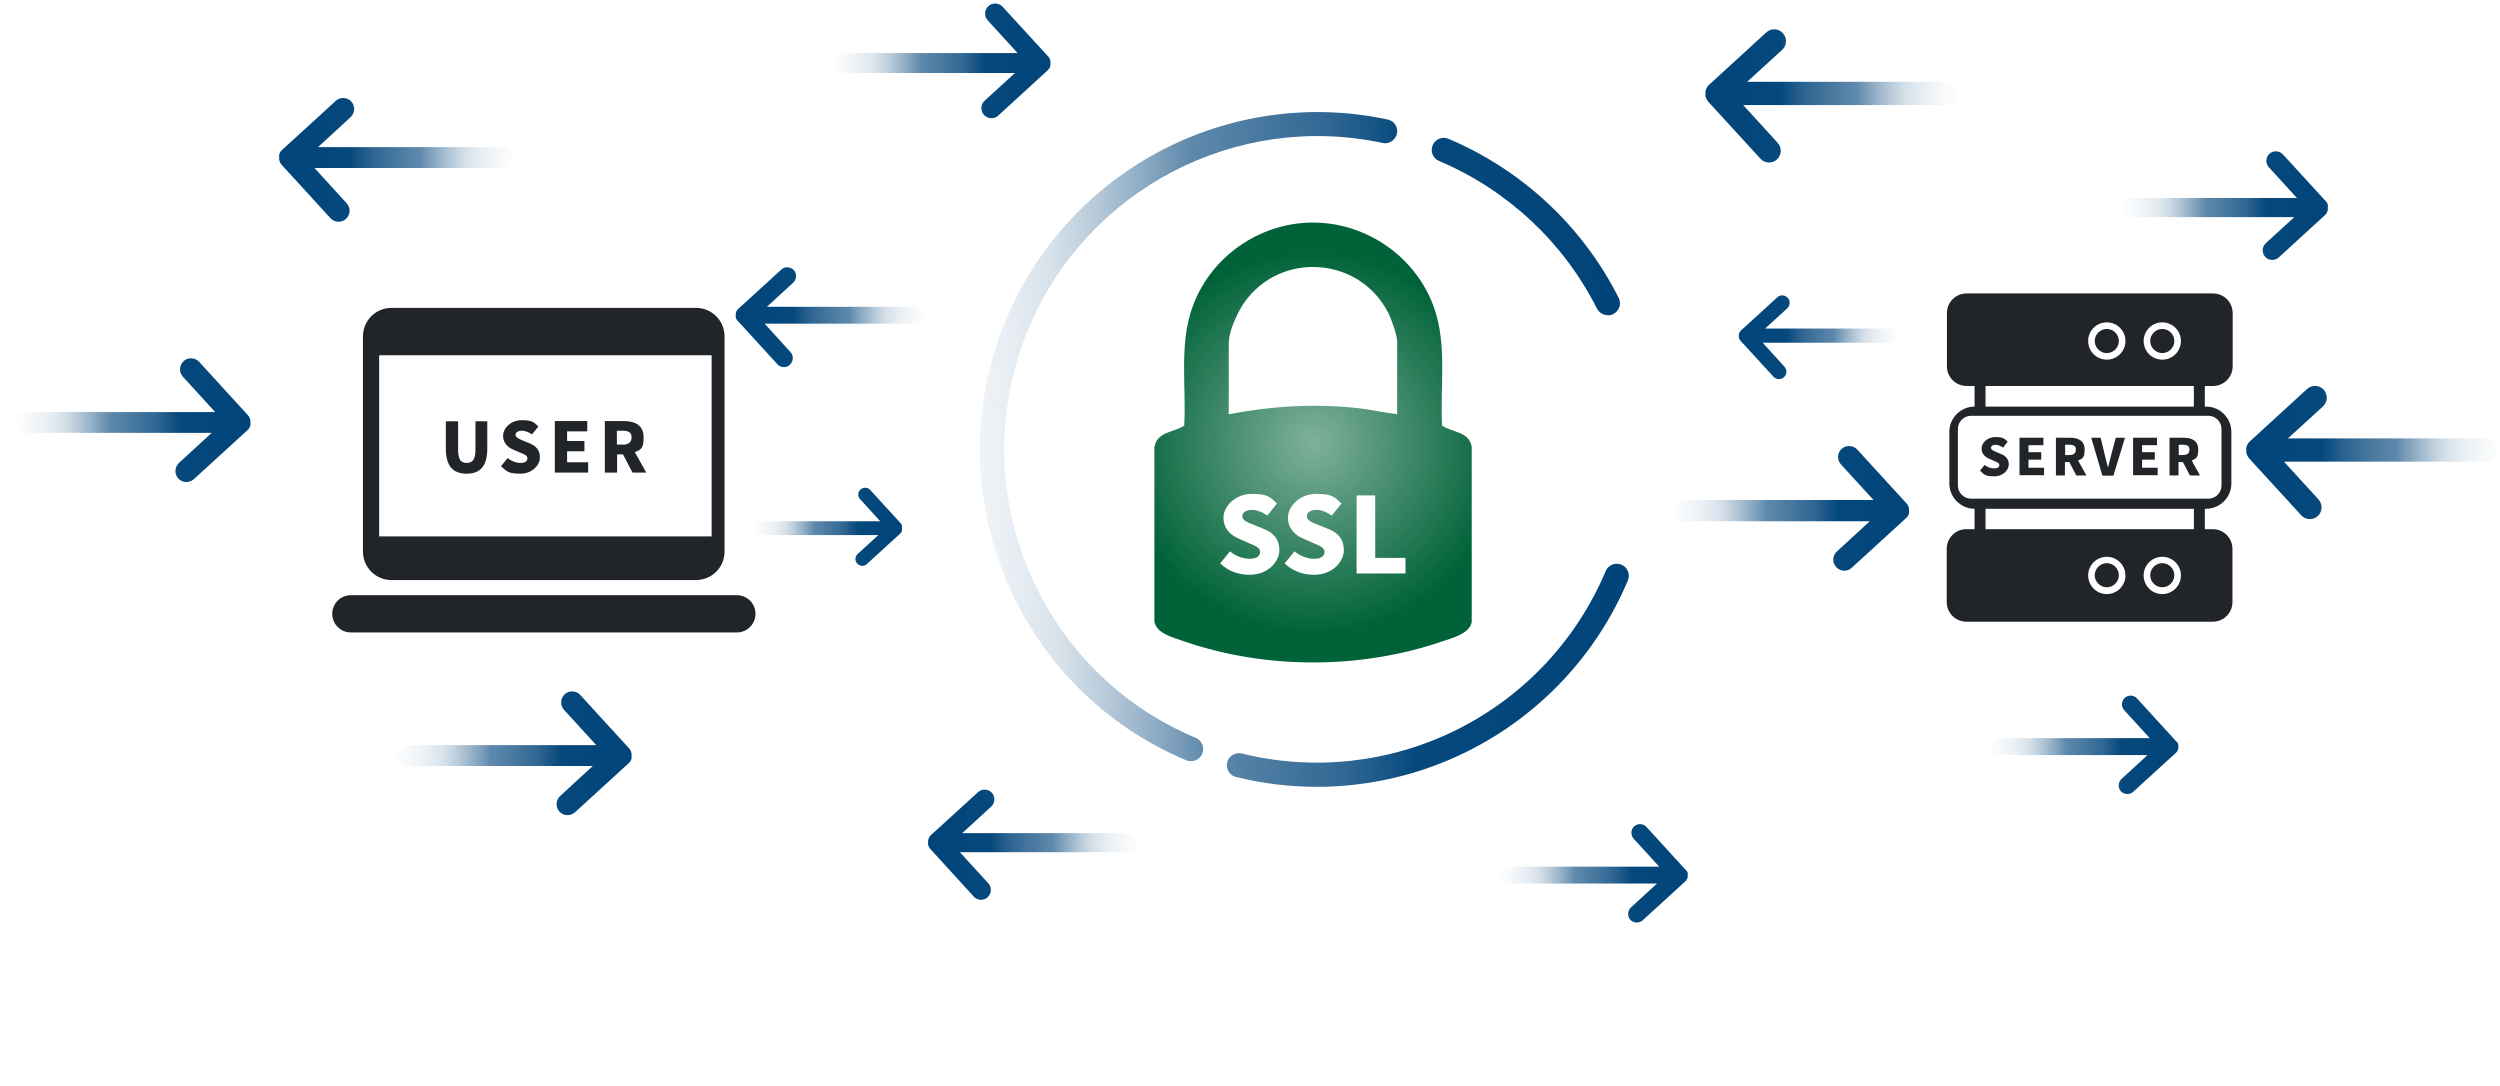 <?xml version="1.0" encoding="UTF-8"?>
<svg xmlns="http://www.w3.org/2000/svg" xmlns:xlink="http://www.w3.org/1999/xlink" version="1.1" viewBox="0 0 1140 495">
  <defs>
    <style>
      .st0, .st1, .st2 {
        fill: none;
      }

      .st3 {
        fill: #fff;
        stroke-width: 15px;
      }

      .st3, .st1 {
        stroke: #000;
      }

      .st3, .st1, .st2 {
        stroke-linecap: round;
        stroke-miterlimit: 10;
      }

      .st4 {
        clip-path: url(#clippath-1);
      }

      .st5 {
        fill: #212529;
      }

      .st6 {
        fill: #56646d;
      }

      .st1 {
        stroke-width: 26px;
      }

      .st1, .st7 {
        display: none;
      }

      .st2 {
        stroke: #fff;
        stroke-width: 10px;
      }

      .st8 {
        fill: url(#Unbenannter_Verlauf_2611);
      }

      .st9 {
        fill: url(#Unbenannter_Verlauf_2612);
      }

      .st10 {
        fill: url(#Unbenannter_Verlauf_2615);
      }

      .st11 {
        fill: url(#Unbenannter_Verlauf_2613);
      }

      .st12 {
        fill: url(#Unbenannter_Verlauf_2614);
      }

      .st13 {
        fill: url(#Unbenannter_Verlauf_2616);
      }

      .st14 {
        fill: url(#Unbenannter_Verlauf_2610);
      }

      .st15 {
        fill: url(#Unbenannter_Verlauf_264);
      }

      .st16 {
        fill: url(#Unbenannter_Verlauf_263);
      }

      .st17 {
        fill: url(#Unbenannter_Verlauf_262);
      }

      .st18 {
        fill: url(#Unbenannter_Verlauf_261);
      }

      .st19 {
        fill: url(#Unbenannter_Verlauf_268);
      }

      .st20 {
        fill: url(#Unbenannter_Verlauf_267);
      }

      .st21 {
        fill: url(#Unbenannter_Verlauf_266);
      }

      .st22 {
        fill: url(#Unbenannter_Verlauf_265);
      }

      .st23 {
        fill: url(#Unbenannter_Verlauf_269);
      }

      .st24 {
        fill: url(#Unbenannter_Verlauf_314);
      }

      .st25 {
        fill: url(#Unbenannter_Verlauf_26);
      }

      .st26 {
        clip-path: url(#clippath);
      }
    </style>
    <linearGradient id="Unbenannter_Verlauf_26" data-name="Unbenannter Verlauf 26" x1="127.1" y1="73.1" x2="234.5" y2="73.1" gradientUnits="userSpaceOnUse">
      <stop offset="0" stop-color="#00447a"></stop>
      <stop offset=".3" stop-color="#05487c" stop-opacity="1"></stop>
      <stop offset=".4" stop-color="#185586" stop-opacity=".9"></stop>
      <stop offset=".6" stop-color="#376c97" stop-opacity=".8"></stop>
      <stop offset=".7" stop-color="#648dae" stop-opacity=".6"></stop>
      <stop offset=".8" stop-color="#9db7cc" stop-opacity=".4"></stop>
      <stop offset="1" stop-color="#e3eaf0" stop-opacity=".1"></stop>
      <stop offset="1" stop-color="#fff" stop-opacity="0"></stop>
    </linearGradient>
    <linearGradient id="Unbenannter_Verlauf_261" data-name="Unbenannter Verlauf 26" x1="149.7" y1="168.6" x2="257.1" y2="168.6" gradientTransform="translate(264.1 360) rotate(-180)" xlink:href="#Unbenannter_Verlauf_26"></linearGradient>
    <linearGradient id="Unbenannter_Verlauf_262" data-name="Unbenannter Verlauf 26" x1="-215.2" y1="332.2" x2="-115.7" y2="332.2" gradientTransform="translate(264.1 360) rotate(-180)" xlink:href="#Unbenannter_Verlauf_26"></linearGradient>
    <linearGradient id="Unbenannter_Verlauf_263" data-name="Unbenannter Verlauf 26" x1="-606.4" y1="128.4" x2="-498.2" y2="128.4" gradientTransform="translate(264.1 360) rotate(-180)" xlink:href="#Unbenannter_Verlauf_26"></linearGradient>
    <linearGradient id="Unbenannter_Verlauf_264" data-name="Unbenannter Verlauf 26" x1="-505.7" y1="-38.1" x2="-420" y2="-38.1" gradientTransform="translate(264.1 360) rotate(-180)" xlink:href="#Unbenannter_Verlauf_26"></linearGradient>
    <linearGradient id="Unbenannter_Verlauf_265" data-name="Unbenannter Verlauf 26" x1="-729.4" y1="20.5" x2="-643.7" y2="20.5" gradientTransform="translate(264.1 360) rotate(-180)" xlink:href="#Unbenannter_Verlauf_26"></linearGradient>
    <linearGradient id="Unbenannter_Verlauf_266" data-name="Unbenannter Verlauf 26" x1="-797.7" y1="266.2" x2="-704" y2="266.2" gradientTransform="translate(264.1 360) rotate(-180)" xlink:href="#Unbenannter_Verlauf_26"></linearGradient>
    <linearGradient id="Unbenannter_Verlauf_267" data-name="Unbenannter Verlauf 26" x1="-851.8" y1="372.6" x2="-736.9" y2="372.6" gradientTransform="translate(1629.4 -328.8)" xlink:href="#Unbenannter_Verlauf_26"></linearGradient>
    <linearGradient id="Unbenannter_Verlauf_268" data-name="Unbenannter Verlauf 26" x1="-836.5" y1="482.7" x2="-764" y2="482.7" gradientTransform="translate(1629.4 -328.8)" xlink:href="#Unbenannter_Verlauf_26"></linearGradient>
    <linearGradient id="Unbenannter_Verlauf_269" data-name="Unbenannter Verlauf 26" x1="-1294" y1="473.6" x2="-1207.4" y2="473.6" gradientTransform="translate(1629.4 -328.8)" xlink:href="#Unbenannter_Verlauf_26"></linearGradient>
    <linearGradient id="Unbenannter_Verlauf_2610" data-name="Unbenannter Verlauf 26" x1="-1206.5" y1="714" x2="-1111.2" y2="714" gradientTransform="translate(1629.4 -328.8)" xlink:href="#Unbenannter_Verlauf_26"></linearGradient>
    <linearGradient id="Unbenannter_Verlauf_2611" data-name="Unbenannter Verlauf 26" x1="-605.3" y1="535.2" x2="-490.4" y2="535.2" gradientTransform="translate(1629.4 -328.8)" xlink:href="#Unbenannter_Verlauf_26"></linearGradient>
    <linearGradient id="Unbenannter_Verlauf_2612" data-name="Unbenannter Verlauf 26" x1="-24" y1="16.7" x2="83.4" y2="16.7" gradientTransform="translate(264.1 360) rotate(-180)" xlink:href="#Unbenannter_Verlauf_26"></linearGradient>
    <linearGradient id="Unbenannter_Verlauf_2613" data-name="Unbenannter Verlauf 26" x1="-147.5" y1="119.7" x2="-80.3" y2="119.7" gradientTransform="translate(264.1 360) rotate(-180)" xlink:href="#Unbenannter_Verlauf_26"></linearGradient>
    <clipPath id="clippath">
      <path class="st0" d="M565.7,44.6h-.3c0,0-.7.2-.7.2-7.6,1.5-15-3.4-16.5-11-1.5-7.6,3.3-14.9,10.9-16.5h.3c0,0,6.2,27.2,6.2,27.2Z"></path>
    </clipPath>
    <clipPath id="clippath-1">
      <path class="st0" d="M524.8,28.8h.3c7-3.4,15.3-.4,18.6,6.7,3.3,7,.2,15.3-6.8,18.6l-.5.2h-.3c0,.1-11.3-25.5-11.3-25.5Z"></path>
    </clipPath>
    <linearGradient id="Unbenannter_Verlauf_2614" data-name="Unbenannter Verlauf 26" x1="740.9" y1="195" x2="415.1" y2="202.9" xlink:href="#Unbenannter_Verlauf_26"></linearGradient>
    <linearGradient id="Unbenannter_Verlauf_2615" data-name="Unbenannter Verlauf 26" x1="743.6" y1="306.2" x2="417.8" y2="314.1" xlink:href="#Unbenannter_Verlauf_26"></linearGradient>
    <linearGradient id="Unbenannter_Verlauf_2616" data-name="Unbenannter Verlauf 26" x1="738.7" y1="102.2" x2="412.8" y2="110.1" xlink:href="#Unbenannter_Verlauf_26"></linearGradient>
    <radialGradient id="Unbenannter_Verlauf_314" data-name="Unbenannter Verlauf 314" cx="598.8" cy="201.8" fx="598.8" fy="201.8" r="87.5" gradientUnits="userSpaceOnUse">
      <stop offset="0" stop-color="#006238" stop-opacity=".5"></stop>
      <stop offset="1" stop-color="#006238"></stop>
    </radialGradient>
  </defs>
  <g id="Ebene_9" class="st7">
    <rect class="st6" x="-197" y="-219.1" width="1586.3" height="924.4"></rect>
  </g>
  <g id="Hintergrund" class="st7">
    <image width="1000" height="400" transform="translate(-101 -77.3) scale(1.4)"></image>
    <path class="st3" d="M603.1,15.6"></path>
  </g>
  <g id="Pfeile">
    <path class="st25" d="M229.5,67.1h-84.5l14.9-13.7c2-1.9,2.2-5,.3-7.1-1.9-2-5-2.2-7.1-.3l-24.4,22.3s0,0,0,0c-.1.1-.2.3-.4.4,0,.1-.2.2-.3.3,0,.1-.2.3-.2.4,0,.1-.2.3-.2.4,0,.1-.1.3-.2.4,0,.2-.1.3-.1.5,0,.1,0,.3,0,.4,0,.1,0,.3,0,.4,0,0,0,0,0,.1,0,0,0,0,0,.1,0,.1,0,.2,0,.3,0,.2,0,.4,0,.5,0,.2,0,.3.1.5,0,.2,0,.3.1.5,0,.2.1.3.2.5,0,.1.1.3.2.4,0,.2.2.3.3.4,0,0,.1.2.2.3l22.3,24.4c1,1.1,2.3,1.6,3.7,1.6s2.4-.4,3.4-1.3c2-1.9,2.2-5,.3-7.1l-14.7-16.1h86c2.8,0,5-2.2,5-5s-2.2-5-5-5Z"></path>
    <path class="st18" d="M12,197.4h84.5l-14.9,13.7c-2,1.9-2.2,5-.3,7.1,1.9,2,5,2.2,7.1.3l24.4-22.3s0,0,0,0c.1-.1.2-.3.4-.4,0-.1.2-.2.3-.3,0-.1.2-.3.2-.4,0-.1.2-.3.2-.4,0-.1.1-.3.2-.4,0-.2.1-.3.1-.5,0-.1,0-.3,0-.4,0-.1,0-.3,0-.4,0,0,0,0,0-.1,0,0,0,0,0-.1,0-.1,0-.2,0-.3,0-.2,0-.4,0-.5,0-.2,0-.3-.1-.5,0-.2,0-.3-.1-.5,0-.2-.1-.3-.2-.5,0-.1-.1-.3-.2-.4,0-.2-.2-.3-.3-.4,0,0-.1-.2-.2-.3l-22.3-24.4c-1-1.1-2.3-1.6-3.7-1.6s-2.4.4-3.4,1.3c-2,1.9-2.2,5-.3,7.1l14.7,16.1H12c-2.8,0-5,2.2-5,5s2.2,5,5,5Z"></path>
    <path class="st17" d="M384.5,33.3h78.3l-13.8,12.6c-1.9,1.7-2,4.7-.3,6.5,1.7,1.9,4.7,2,6.5.3l22.6-20.7s0,0,0,0c.1-.1.2-.2.3-.4,0-.1.2-.2.3-.3,0-.1.2-.3.2-.4,0-.1.2-.3.2-.4,0-.1,0-.3.1-.4,0-.1.1-.3.1-.4,0-.1,0-.3,0-.4,0-.1,0-.3,0-.4,0,0,0,0,0-.1,0,0,0,0,0-.1,0-.1,0-.2,0-.3,0-.2,0-.3,0-.5,0-.1,0-.3-.1-.4,0-.1,0-.3-.1-.4,0-.1-.1-.3-.2-.4,0-.1-.1-.3-.2-.4,0-.1-.2-.3-.3-.4,0,0-.1-.2-.2-.2l-20.7-22.6c-.9-1-2.2-1.5-3.4-1.5s-2.2.4-3.1,1.2c-1.9,1.7-2,4.7-.3,6.5l13.6,14.9h-79.7c-2.6,0-4.6,2.1-4.6,4.6s2.1,4.6,4.6,4.6Z"></path>
    <path class="st16" d="M767.4,237.7h85.2l-15,13.8c-2.1,1.9-2.2,5.1-.3,7.1,1.9,2.1,5.1,2.2,7.1.3l24.6-22.5s0,0,0,0c.1-.1.2-.3.4-.4,0-.1.2-.2.3-.3,0-.1.2-.3.3-.4,0-.1.2-.3.2-.4,0-.1.1-.3.2-.4,0-.2.1-.3.1-.5,0-.1,0-.3,0-.4,0-.1,0-.3,0-.4,0,0,0,0,0-.1,0,0,0,0,0-.1,0-.1,0-.2,0-.3,0-.2,0-.4,0-.5,0-.2,0-.3-.1-.5,0-.2,0-.3-.1-.5,0-.2-.1-.3-.2-.5,0-.1-.1-.3-.2-.4,0-.2-.2-.3-.3-.4,0,0-.1-.2-.2-.3l-22.5-24.6c-1-1.1-2.4-1.6-3.7-1.6s-2.4.4-3.4,1.3c-2.1,1.9-2.2,5.1-.3,7.1l14.8,16.2h-86.7c-2.8,0-5,2.3-5,5s2.3,5,5,5Z"></path>
    <path class="st15" d="M688.1,402.9h67.5l-11.9,10.9c-1.6,1.5-1.7,4-.3,5.6,1.5,1.6,4,1.7,5.6.3l19.5-17.8s0,0,0,0c.1-.1.2-.2.3-.3,0,0,.2-.2.2-.3,0-.1.1-.2.2-.3,0-.1.1-.2.2-.3,0-.1,0-.2.1-.4,0-.1,0-.3.1-.4,0-.1,0-.2,0-.3,0-.1,0-.2,0-.3,0,0,0,0,0,0,0,0,0,0,0,0,0,0,0-.2,0-.3,0-.1,0-.3,0-.4,0-.1,0-.2,0-.4,0-.1,0-.3-.1-.4,0-.1-.1-.2-.2-.4,0-.1-.1-.2-.2-.3,0-.1-.2-.2-.3-.3,0,0,0-.1-.2-.2l-17.8-19.5c-.8-.9-1.9-1.3-2.9-1.3s-1.9.3-2.7,1c-1.6,1.5-1.7,4-.3,5.6l11.7,12.8h-68.7c-2.2,0-4,1.8-4,4s1.8,4,4,4Z"></path>
    <path class="st22" d="M911.8,344.3h67.5l-11.9,10.9c-1.6,1.5-1.7,4-.3,5.6,1.5,1.6,4,1.7,5.6.3l19.5-17.8s0,0,0,0c.1-.1.2-.2.3-.3,0,0,.2-.2.2-.3,0-.1.1-.2.2-.3,0-.1.1-.2.2-.3,0-.1,0-.2.1-.4,0-.1,0-.3.1-.4,0-.1,0-.2,0-.3,0-.1,0-.2,0-.3,0,0,0,0,0,0,0,0,0,0,0,0,0,0,0-.2,0-.3,0-.1,0-.3,0-.4,0-.1,0-.2,0-.4,0-.1,0-.3-.1-.4,0-.1-.1-.2-.2-.4,0-.1-.1-.2-.2-.3,0-.1-.2-.2-.3-.3,0,0,0-.1-.2-.2l-17.8-19.5c-.8-.9-1.9-1.3-2.9-1.3s-1.9.3-2.7,1c-1.6,1.5-1.7,4-.3,5.6l11.7,12.8h-68.7c-2.2,0-4,1.8-4,4s1.8,4,4,4Z"></path>
    <path class="st21" d="M972.5,99h73.7l-13,11.9c-1.8,1.6-1.9,4.4-.3,6.2,1.6,1.8,4.4,1.9,6.2.3l21.3-19.5s0,0,0,0c.1-.1.2-.2.3-.4,0,0,.2-.2.2-.3,0-.1.1-.2.2-.4,0-.1.1-.2.2-.4,0-.1,0-.3.1-.4,0-.1,0-.3.1-.4,0-.1,0-.3,0-.4,0-.1,0-.3,0-.4,0,0,0,0,0-.1,0,0,0,0,0,0,0,0,0-.2,0-.3,0-.2,0-.3,0-.5,0-.1,0-.3,0-.4,0-.1,0-.3-.1-.4,0-.1-.1-.3-.2-.4,0-.1-.1-.2-.2-.4,0-.1-.2-.3-.3-.4,0,0-.1-.2-.2-.2l-19.5-21.3c-.9-.9-2-1.4-3.2-1.4s-2.1.4-2.9,1.1c-1.8,1.6-1.9,4.4-.3,6.2l12.8,14h-75c-2.4,0-4.4,2-4.4,4.4s2,4.4,4.4,4.4Z"></path>
    <path class="st20" d="M887.1,37.3h-90.4l16-14.6c2.2-2,2.3-5.4.3-7.6-2-2.2-5.4-2.3-7.6-.3l-26.1,23.9s0,0,0,0c-.1.1-.3.3-.4.4-.1.1-.2.2-.3.4-.1.1-.2.3-.3.5,0,.1-.2.3-.2.4,0,.2-.1.3-.2.5,0,.2-.1.3-.2.5,0,.2,0,.3,0,.5,0,.2,0,.3,0,.5,0,0,0,0,0,.1,0,0,0,0,0,.1,0,.1,0,.2,0,.4,0,.2,0,.4,0,.6,0,.2,0,.3.1.5,0,.2,0,.3.2.5,0,.2.1.3.2.5,0,.2.1.3.2.4.1.2.2.3.3.5,0,0,.1.2.2.3l23.9,26.1c1.1,1.2,2.5,1.7,3.9,1.7s2.6-.5,3.6-1.4c2.2-2,2.3-5.4.3-7.6l-15.7-17.2h92.1c3,0,5.3-2.4,5.3-5.3s-2.4-5.3-5.3-5.3Z"></path>
    <path class="st19" d="M862,149.8h-57.1l10.1-9.2c1.4-1.3,1.5-3.4.2-4.8-1.3-1.4-3.4-1.5-4.8-.2l-16.5,15.1s0,0,0,0c0,0-.2.2-.2.3,0,0-.1.1-.2.2,0,0-.1.2-.2.3,0,0-.1.2-.2.3,0,0,0,.2-.1.3,0,.1,0,.2-.1.3,0,0,0,.2,0,.3,0,0,0,.2,0,.3,0,0,0,0,0,0,0,0,0,0,0,0,0,0,0,.1,0,.2,0,.1,0,.2,0,.4,0,.1,0,.2,0,.3,0,.1,0,.2.1.3,0,.1,0,.2.1.3,0,0,0,.2.2.3,0,.1.1.2.2.3,0,0,0,.1.1.2l15.1,16.5c.7.7,1.6,1.1,2.5,1.1s1.6-.3,2.3-.9c1.4-1.3,1.5-3.4.2-4.8l-9.9-10.9h58.1c1.9,0,3.4-1.5,3.4-3.4s-1.5-3.4-3.4-3.4Z"></path>
    <path class="st23" d="M417.9,139.9h-68.2l12-11c1.6-1.5,1.8-4.1.3-5.7-1.5-1.6-4.1-1.8-5.7-.3l-19.7,18s0,0,0,0c-.1.1-.2.2-.3.3,0,0-.2.2-.2.3,0,.1-.1.2-.2.3,0,.1-.1.2-.2.3,0,.1,0,.2-.1.4,0,.1,0,.3-.1.4,0,.1,0,.2,0,.3,0,.1,0,.2,0,.4,0,0,0,0,0,0,0,0,0,0,0,0,0,0,0,.2,0,.3,0,.1,0,.3,0,.4,0,.1,0,.2,0,.4,0,.1,0,.3.1.4,0,.1.1.2.2.4,0,.1.1.2.2.3,0,.1.2.2.3.4,0,0,0,.1.2.2l18,19.7c.8.9,1.9,1.3,3,1.3s1.9-.3,2.7-1.1c1.6-1.5,1.8-4.1.3-5.7l-11.8-13h69.4c2.2,0,4-1.8,4-4s-1.8-4-4-4Z"></path>
    <path class="st14" d="M513.7,379.9h-74.9l13.2-12.1c1.8-1.7,1.9-4.5.3-6.3-1.7-1.8-4.5-1.9-6.3-.3l-21.7,19.8s0,0,0,0c-.1.1-.2.2-.3.4,0,.1-.2.2-.2.3,0,.1-.1.3-.2.4,0,.1-.1.2-.2.4,0,.1,0,.3-.1.4,0,.1,0,.3-.1.4,0,.1,0,.3,0,.4,0,.1,0,.3,0,.4,0,0,0,0,0,.1,0,0,0,0,0,0,0,0,0,.2,0,.3,0,.2,0,.3,0,.5,0,.1,0,.3.1.4,0,.1,0,.3.1.4,0,.1.1.3.2.4,0,.1.1.2.2.4,0,.1.2.3.3.4,0,0,.1.2.2.2l19.8,21.7c.9,1,2.1,1.4,3.3,1.4s2.1-.4,3-1.2c1.8-1.7,1.9-4.5.3-6.3l-13-14.2h76.3c2.4,0,4.4-2,4.4-4.4s-2-4.4-4.4-4.4Z"></path>
    <path class="st8" d="M1133.7,199.9h-90.4l16-14.6c2.2-2,2.3-5.4.3-7.6-2-2.2-5.4-2.3-7.6-.3l-26.1,23.9s0,0,0,0c-.1.1-.3.3-.4.4-.1.1-.2.2-.3.4-.1.1-.2.3-.3.5,0,.1-.2.3-.2.4,0,.2-.1.3-.2.5,0,.2-.1.3-.2.5,0,.2,0,.3,0,.5,0,.2,0,.3,0,.5,0,0,0,0,0,.1,0,0,0,0,0,.1,0,.1,0,.2,0,.4,0,.2,0,.4,0,.6,0,.2,0,.3.1.5,0,.2,0,.3.2.5,0,.2.1.3.2.5,0,.2.1.3.2.4.1.2.2.3.3.5,0,0,.1.2.2.3l23.9,26.1c1.1,1.2,2.5,1.7,3.9,1.7s2.6-.5,3.6-1.4c2.2-2,2.3-5.4.3-7.6l-15.7-17.2h92.1c3,0,5.3-2.4,5.3-5.3s-2.4-5.3-5.3-5.3Z"></path>
    <path class="st9" d="M185.8,349.3h84.5l-14.9,13.7c-2,1.9-2.2,5-.3,7.1,1.9,2,5,2.2,7.1.3l24.4-22.3s0,0,0,0c.1-.1.2-.3.4-.4,0-.1.2-.2.3-.3,0-.1.2-.3.2-.4,0-.1.2-.3.2-.4,0-.1.1-.3.2-.4,0-.2.1-.3.1-.5,0-.1,0-.3,0-.4,0-.1,0-.3,0-.4,0,0,0,0,0-.1,0,0,0,0,0-.1,0-.1,0-.2,0-.3,0-.2,0-.4,0-.5,0-.2,0-.3-.1-.5,0-.2,0-.3-.1-.5,0-.2-.1-.3-.2-.5,0-.1-.1-.3-.2-.4,0-.2-.2-.3-.3-.4,0,0-.1-.2-.2-.3l-22.3-24.4c-1-1.1-2.3-1.6-3.7-1.6s-2.4.4-3.4,1.3c-2,1.9-2.2,5-.3,7.1l14.7,16.1h-86c-2.8,0-5,2.2-5,5s2.2,5,5,5Z"></path>
    <path class="st11" d="M347.5,244h53l-9.4,8.6c-1.3,1.2-1.4,3.1-.2,4.4,1.2,1.3,3.1,1.4,4.4.2l15.3-14s0,0,0,0c0,0,.2-.2.2-.3,0,0,.1-.1.2-.2,0,0,.1-.2.2-.3,0,0,.1-.2.1-.3,0,0,0-.2,0-.3,0,0,0-.2,0-.3,0,0,0-.2,0-.3,0,0,0-.2,0-.3,0,0,0,0,0,0,0,0,0,0,0,0,0,0,0-.1,0-.2,0-.1,0-.2,0-.3,0,0,0-.2,0-.3,0-.1,0-.2,0-.3,0,0,0-.2-.1-.3,0,0,0-.2-.1-.3,0,0-.1-.2-.2-.3,0,0,0-.1-.1-.2l-14-15.3c-.6-.7-1.5-1-2.3-1s-1.5.3-2.1.8c-1.3,1.2-1.4,3.1-.2,4.4l9.2,10.1h-53.9c-1.7,0-3.1,1.4-3.1,3.1s1.4,3.1,3.1,3.1Z"></path>
  </g>
  <g id="Cyrcle_Of_LIfe">
    <path class="st1" d="M601.6,23.1c97.2,0,175.9,78.8,175.9,175.9s-78.8,175.9-175.9,175.9-175.9-78.8-175.9-175.9S493.8,34.3,581.4,24.3"></path>
    <g>
      <g class="st26">
        <image width="259" height="161" transform="translate(504.2 17) scale(.2)"></image>
      </g>
      <image width="1583" height="1583" transform="translate(411.6 12.5) scale(.2)"></image>
      <g class="st4">
        <image width="264" height="207" transform="translate(523.9 5) scale(.2)"></image>
      </g>
    </g>
    <path class="st12" d="M543,347.1c-.7,0-1.4-.1-2.1-.4-37.9-16-67.2-45.7-82.7-83.8-15.5-38.1-15.2-79.9.8-117.7,28.7-68,101.7-106.1,173.8-90.7,3,.6,4.9,3.6,4.2,6.5s-3.6,4.9-6.5,4.2c-66.9-14.3-134.7,21.1-161.3,84.2-14.8,35.1-15.1,74-.7,109.3,14.4,35.3,41.6,63,76.8,77.8,2.8,1.2,4.1,4.4,2.9,7.2-.9,2.1-2.9,3.4-5.1,3.4Z"></path>
    <path class="st2" d="M543,341.6"></path>
    <path class="st2" d="M565,349"></path>
    <path class="st10" d="M600.5,358.8c-12.4,0-24.8-1.5-36.9-4.5-2.9-.7-4.7-3.7-4-6.7.7-2.9,3.7-4.7,6.7-4,32.7,8.1,67.4,4.3,97.7-10.7,30.7-15.2,54.9-40.9,68.2-72.5,1.2-2.8,4.4-4.1,7.2-2.9,2.8,1.2,4.1,4.4,2.9,7.2-14.3,34-40.4,61.7-73.5,78.1-21.4,10.6-44.9,16-68.4,16Z"></path>
    <path class="st2" d="M737.3,262.6"></path>
    <path class="st2" d="M733.1,138.2"></path>
    <path class="st13" d="M733.1,143.7c-2,0-3.9-1.1-4.9-3-15.2-30.2-40.8-54.1-72-67.3-2.8-1.2-4.1-4.4-2.9-7.2s4.4-4.1,7.2-2.9c33.6,14.2,61.2,39.9,77.6,72.5,1.4,2.7.3,6-2.4,7.4-.8.4-1.6.6-2.5.6Z"></path>
    <path class="st24" d="M657.6,194.1c-1-17.8,2.4-36.8-3.7-53.9-8.6-24.2-33-40.2-58.7-38.6-23.1,1.4-43.8,16.8-51.5,38.6-6.1,17.1-2.7,36.1-3.7,53.9-4.9,3.2-12.4,2.6-13.6,9.9v79.4c1,5.4,8,7.1,12.5,8.7,37.6,13.2,81.3,13.3,119,.3,4.5-1.5,12.2-3.5,13.2-8.7v-80c-1.3-7-8.7-6.4-13.5-9.6ZM560.4,155.7c0-4.9,4.2-13.9,7.1-17.9,16.6-23.3,52.2-20.8,65.4,4.6,1.5,2.8,4.2,10.4,4.2,13.4v33.1c-5.7-.7-11.4-2-17.1-2.7-20.1-2.3-39.9-1.1-59.7,2.7v-33.1ZM569.7,262.1c-4.8,0-9.6-1.6-13.3-5.2l4.5-5.5c2.5,2.2,6,3.4,9,3.4s4.7-1.2,4.7-3.1-1.9-2.7-5-4l-4.5-2c-3.8-1.5-7.2-4.6-7.2-9.7s5.4-10.8,12.9-10.8,8.5,1.6,11.5,4.4l-4.4,5.5c-2.4-1.7-4.9-2.6-7.1-2.6s-4.3,1-4.3,2.9,2.2,2.8,5.4,4l4.4,1.8c4.4,1.7,7.1,4.7,7.1,9.7s-5,11.2-13.6,11.2ZM599.1,262.1c-4.8,0-9.6-1.6-13.3-5.2l4.5-5.5c2.5,2.2,6,3.4,9,3.4s4.7-1.2,4.7-3.1-1.9-2.7-5-4l-4.5-2c-3.8-1.5-7.2-4.6-7.2-9.7s5.4-10.8,12.9-10.8,8.5,1.6,11.5,4.4l-4.4,5.5c-2.4-1.7-4.9-2.6-7.1-2.6s-4.3,1-4.3,2.9,2.2,2.8,5.4,4l4.4,1.8c4.4,1.7,7.1,4.7,7.1,9.7s-5,11.2-13.6,11.2ZM641,261.5h-22.4v-35.6h8.5v28.5h13.8v7.1Z"></path>
  </g>
  <g id="Hardware">
    <g id="Ebene_5">
      <path class="st5" d="M317.4,140.4h-138.9c-7.2,0-13,5.8-13,13v98.1c0,7.2,5.8,13,13,13h138.9c7.2,0,13-5.8,13-13v-98.1c0-7.2-5.8-13-13-13ZM324.5,244.6h-151.6v-82.6h151.6v82.6Z"></path>
    </g>
    <path class="st5" d="M336,288.4h-176c-4.7,0-8.5-3.8-8.5-8.5s3.8-8.5,8.5-8.5h176c4.7,0,8.5,3.8,8.5,8.5s-3.8,8.5-8.5,8.5Z"></path>
    <g>
      <path class="st5" d="M1009.1,133.8h-112.3c-5,0-9,4-9,9v24.2c0,5,4,9,9,9h112.3c5,0,9-4,9-9v-24.2c0-5-4-9-9-9ZM960.7,164c-4.7,0-8.5-3.8-8.5-8.5s3.8-8.5,8.5-8.5,8.5,3.8,8.5,8.5-3.8,8.5-8.5,8.5ZM986,164c-4.7,0-8.5-3.8-8.5-8.5s3.8-8.5,8.5-8.5,8.5,3.8,8.5,8.5-3.8,8.5-8.5,8.5Z"></path>
      <path class="st5" d="M986,150c-3,0-5.5,2.5-5.5,5.5s2.5,5.5,5.5,5.5,5.5-2.5,5.5-5.5-2.5-5.5-5.5-5.5Z"></path>
      <path class="st5" d="M960.7,150c-3,0-5.5,2.5-5.5,5.5s2.5,5.5,5.5,5.5,5.5-2.5,5.5-5.5-2.5-5.5-5.5-5.5Z"></path>
      <path class="st5" d="M986,256.8c-3,0-5.5,2.5-5.5,5.5s2.5,5.5,5.5,5.5,5.5-2.5,5.5-5.5-2.5-5.5-5.5-5.5Z"></path>
      <path class="st5" d="M960.7,256.8c-3,0-5.5,2.5-5.5,5.5s2.5,5.5,5.5,5.5,5.5-2.5,5.5-5.5-2.5-5.5-5.5-5.5Z"></path>
      <path class="st5" d="M1009.1,241.3h-3.7v-9.3h.6c6.3,0,11.5-5.2,11.5-11.5v-23.6c0-6.3-5.2-11.5-11.5-11.5h-.6v-9.4h-5v9.4h-95v-9.4h-5v9.4h0c-6.3,0-11.5,5.2-11.5,11.5v23.6c0,6.3,5.2,11.5,11.5,11.5h0v9.3h-3.7c-5,0-9,4-9,9v24.2c0,5,4,9,9,9h112.3c5,0,9-4,9-9v-24.2c0-5-4-9-9-9ZM898.8,227.4c-3.3,0-6-2.7-6-6v-25.8c0-3.3,2.7-6,6-6h108.2c3.3,0,6,2.7,6,6v25.8c0,3.3-2.7,6-6,6h-108.2ZM960.7,270.9c-4.7,0-8.5-3.8-8.5-8.5s3.8-8.5,8.5-8.5,8.5,3.8,8.5,8.5-3.8,8.5-8.5,8.5ZM986,270.9c-4.7,0-8.5-3.8-8.5-8.5s3.8-8.5,8.5-8.5,8.5,3.8,8.5,8.5-3.8,8.5-8.5,8.5ZM1000.4,241.3h-95v-9.3h95v9.3Z"></path>
    </g>
  </g>
  <g id="Schrift">
    <g>
      <path class="st5" d="M203.3,204.5v-12.4h5.6v13c0,4.5,1.3,6,3.9,6s4-1.5,4-6v-13h5.4v12.4c0,7.9-3.1,11.5-9.4,11.5s-9.5-3.5-9.5-11.5Z"></path>
      <path class="st5" d="M228.5,212.5l3-3.6c1.7,1.4,3.9,2.2,5.9,2.2s3.1-.8,3.1-2.1-1.3-1.8-3.3-2.6l-3-1.3c-2.5-1-4.8-3-4.8-6.4s3.5-7.1,8.5-7.1,5.6,1,7.6,2.9l-2.9,3.6c-1.6-1.1-3.2-1.7-4.7-1.7s-2.8.7-2.8,1.9,1.5,1.8,3.6,2.7l2.9,1.2c2.9,1.2,4.6,3.1,4.6,6.4s-3.3,7.4-8.9,7.4-6.3-1.1-8.8-3.4Z"></path>
      <path class="st5" d="M253,192h14.8v4.7h-9.2v4.4h7.9v4.7h-7.9v5h9.6v4.7h-15.2v-23.5Z"></path>
      <path class="st5" d="M275.7,192h8.6c5,0,9.2,1.7,9.2,7.4s-1.6,5.6-4,6.8l5.2,9.3h-6.3l-4.3-8.3h-2.7v8.3h-5.6v-23.5ZM283.9,202.8c2.7,0,4.1-1.2,4.1-3.4s-1.4-3-4.1-3h-2.6v6.3h2.6Z"></path>
    </g>
    <g>
      <path class="st5" d="M902.8,214.7l2.2-2.7c1.2,1.1,2.9,1.6,4.4,1.6s2.3-.6,2.3-1.5-.9-1.3-2.4-1.9l-2.2-1c-1.8-.7-3.5-2.2-3.5-4.7s2.6-5.2,6.3-5.2,4.1.8,5.6,2.1l-2.1,2.7c-1.2-.8-2.4-1.3-3.4-1.3s-2.1.5-2.1,1.4,1.1,1.4,2.6,2l2.1.9c2.1.8,3.4,2.3,3.4,4.7s-2.4,5.4-6.6,5.4-4.6-.8-6.4-2.5Z"></path>
      <path class="st5" d="M920.9,199.6h10.9v3.4h-6.8v3.2h5.8v3.4h-5.8v3.7h7.1v3.4h-11.2v-17.3Z"></path>
      <path class="st5" d="M937.6,199.6h6.3c3.7,0,6.7,1.3,6.7,5.4s-1.2,4.1-3,5l3.8,6.8h-4.6l-3.2-6.1h-2v6.1h-4.1v-17.3ZM943.6,207.5c2,0,3-.8,3-2.5s-1.1-2.2-3-2.2h-1.9v4.7h1.9Z"></path>
      <path class="st5" d="M953.5,199.6h4.4l1.9,7.9c.5,1.9.8,3.6,1.4,5.5h.1c.5-1.9.9-3.6,1.4-5.5l2.1-7.9h4.2l-5.3,17.3h-5l-5.1-17.3Z"></path>
      <path class="st5" d="M972.7,199.6h10.9v3.4h-6.8v3.2h5.8v3.4h-5.8v3.7h7.1v3.4h-11.2v-17.3Z"></path>
      <path class="st5" d="M989.4,199.6h6.3c3.7,0,6.7,1.3,6.7,5.4s-1.2,4.1-3,5l3.8,6.8h-4.6l-3.2-6.1h-2v6.1h-4.1v-17.3ZM995.4,207.5c2,0,3-.8,3-2.5s-1.1-2.2-3-2.2h-1.9v4.7h1.9Z"></path>
    </g>
  </g>
</svg>

